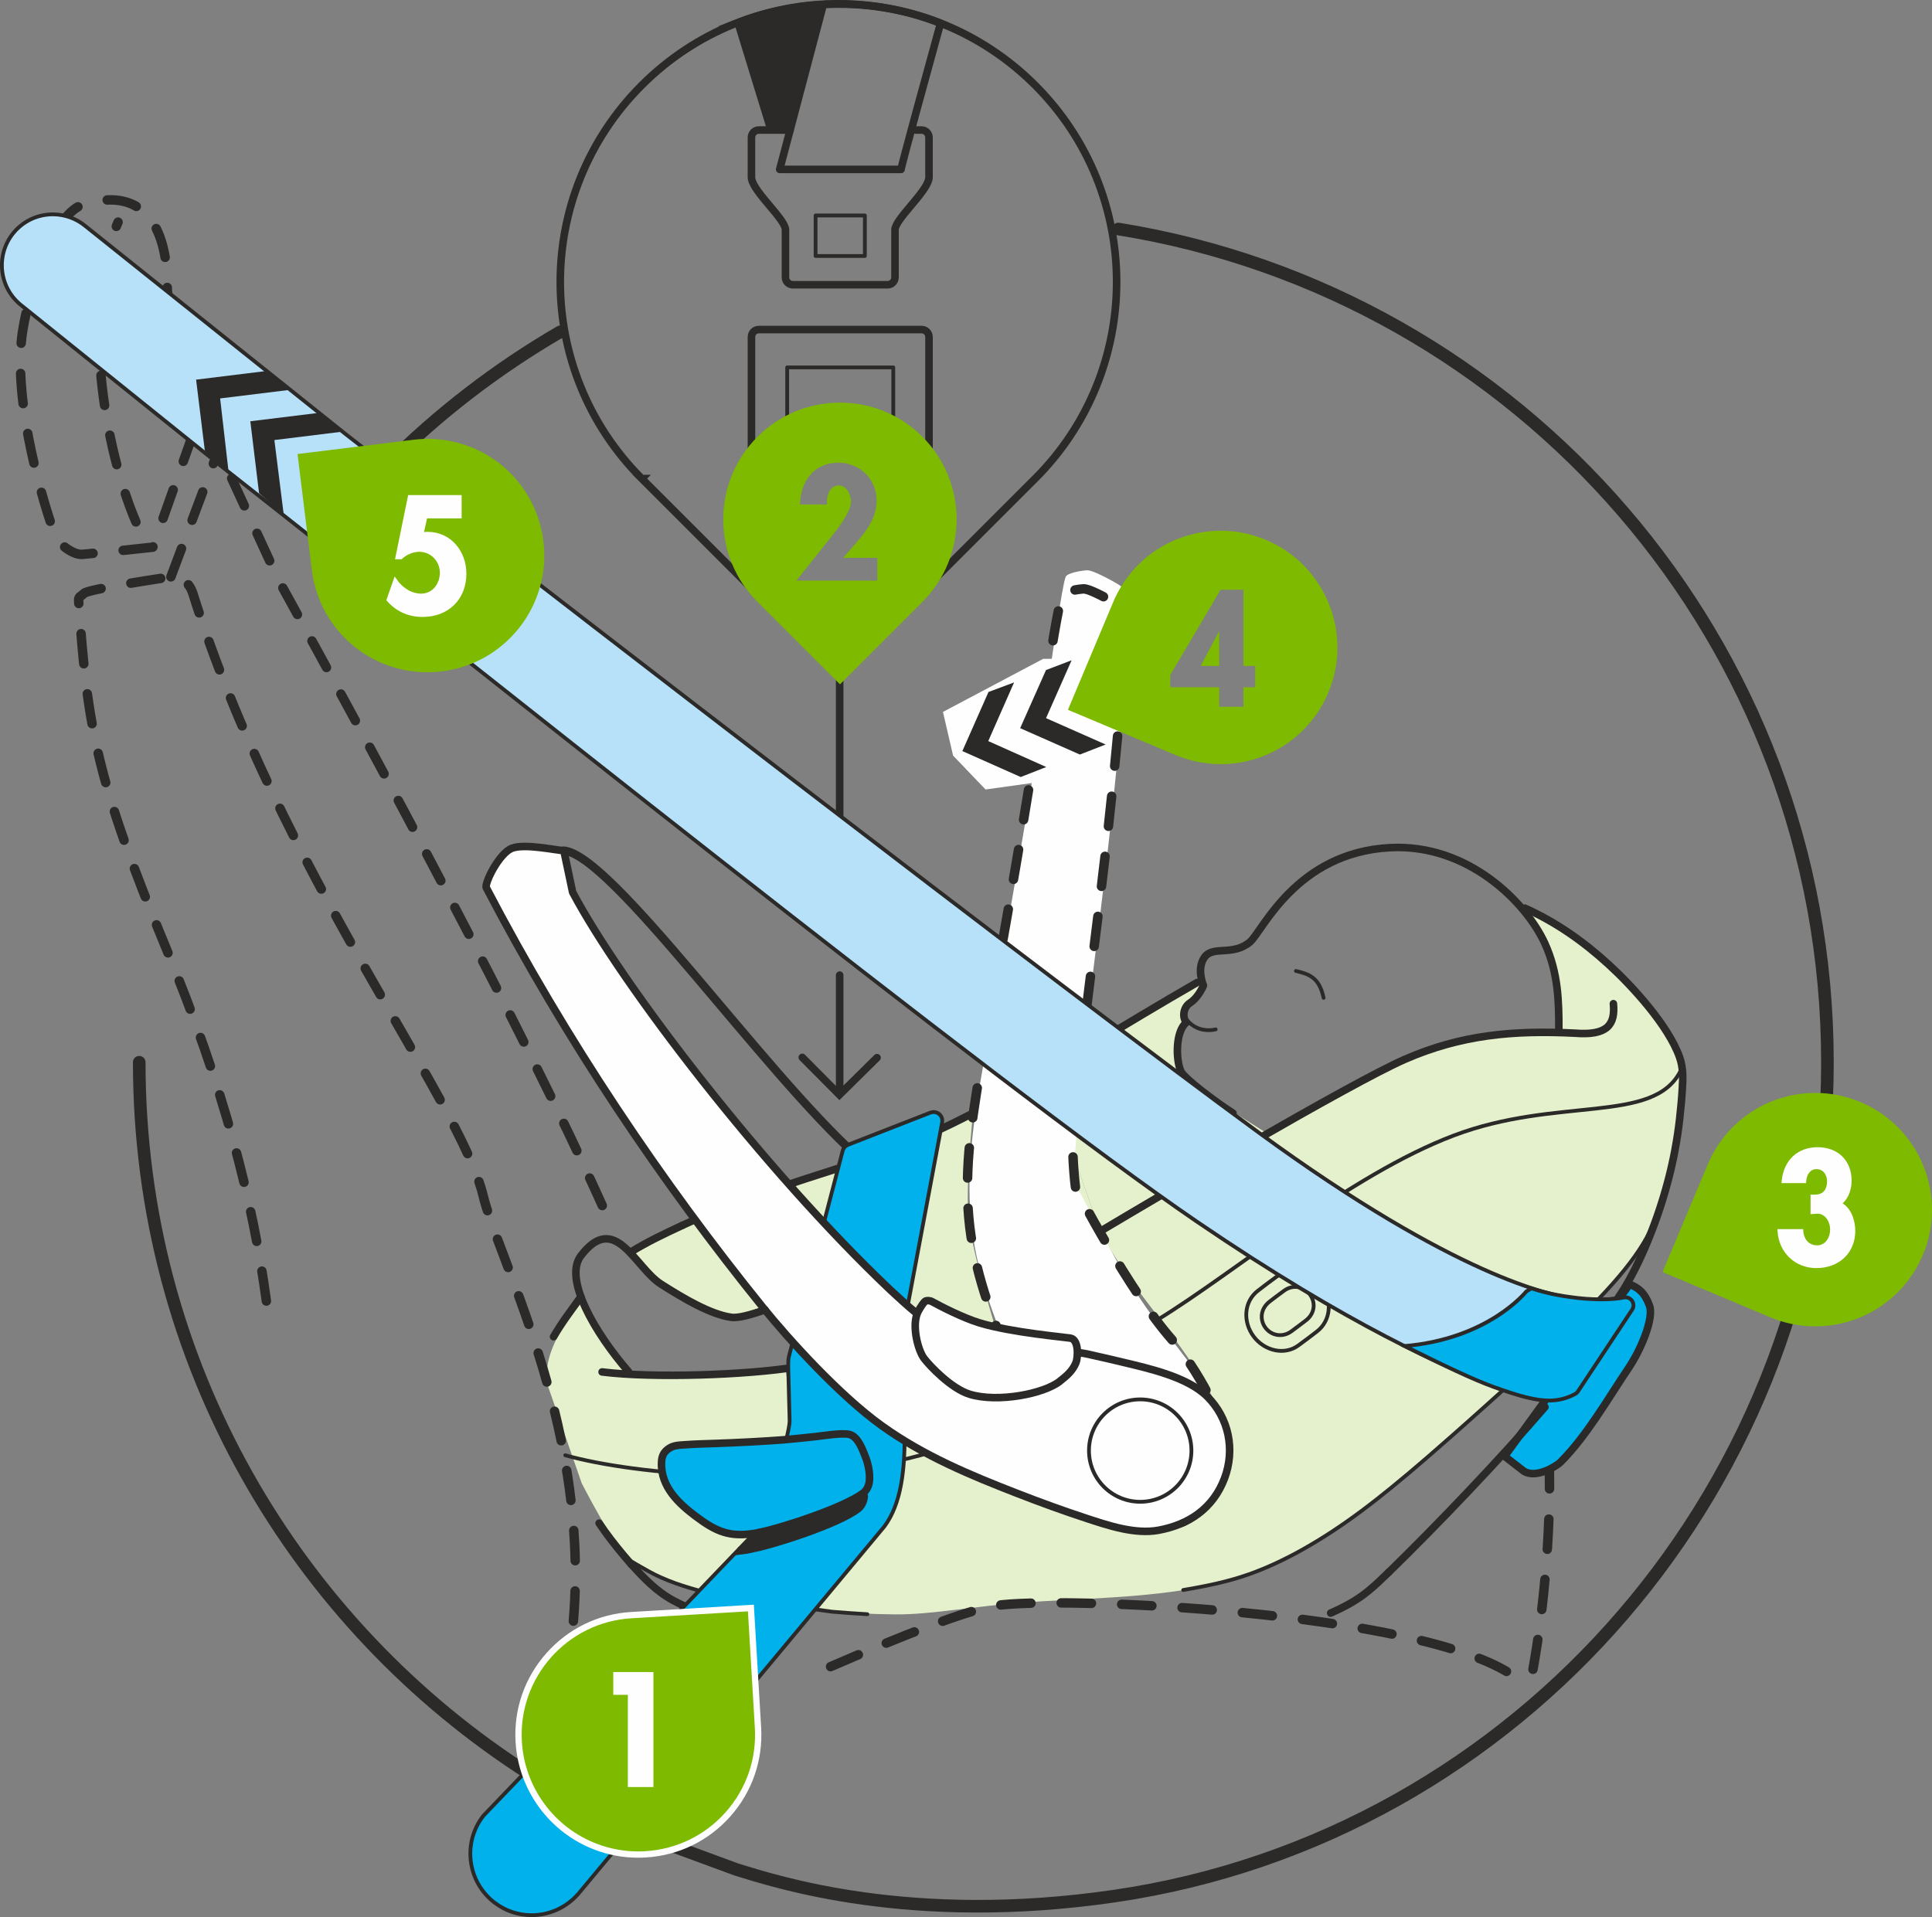 <?xml version="1.0" encoding="UTF-8"?>
<!DOCTYPE svg PUBLIC "-//W3C//DTD SVG 1.1//EN" "http://www.w3.org/Graphics/SVG/1.1/DTD/svg11.dtd">
<!-- Creator: CorelDRAW 2018 (64-Bit) -->
<svg xmlns="http://www.w3.org/2000/svg" xml:space="preserve" width="54.086mm" height="53.678mm" version="1.1" style="shape-rendering:geometricPrecision; text-rendering:geometricPrecision; image-rendering:optimizeQuality; fill-rule:evenodd; clip-rule:evenodd"
viewBox="0 0 5181.26 5142.11"
 xmlns:xlink="http://www.w3.org/1999/xlink">
 <rect x="0" y="0" width="5181.26" height="5142.11" fill="#808080" stroke="none"/>
 <defs>
  <style type="text/css">
   <![CDATA[
    .str12 {stroke:#FEFEFE;stroke-width:10.14;stroke-miterlimit:10}
    .str7 {stroke:#2B2A29;stroke-width:10.14;stroke-miterlimit:10}
    .str3 {stroke:#2B2A29;stroke-width:10.14;stroke-miterlimit:4}
    .str9 {stroke:#2B2A29;stroke-width:20.28;stroke-linecap:round;stroke-miterlimit:10}
    .str1 {stroke:#2B2A29;stroke-width:20.28;stroke-linecap:round;stroke-miterlimit:4}
    .str8 {stroke:#2B2A29;stroke-width:33.8;stroke-linecap:round;stroke-miterlimit:10}
    .str5 {stroke:#2B2A29;stroke-width:22.21;stroke-linecap:round;stroke-linejoin:round;stroke-miterlimit:4}
    .str11 {stroke:#2B2A29;stroke-width:10.14;stroke-linecap:round;stroke-linejoin:round;stroke-miterlimit:10}
    .str4 {stroke:#2B2A29;stroke-width:10.14;stroke-linecap:round;stroke-linejoin:round;stroke-miterlimit:4}
    .str10 {stroke:#2B2A29;stroke-width:20.28;stroke-linecap:round;stroke-linejoin:round;stroke-miterlimit:10}
    .str2 {stroke:#2B2A29;stroke-width:20.28;stroke-linecap:round;stroke-linejoin:round;stroke-miterlimit:4}
    .str6 {stroke:#2B2A29;stroke-width:22.81;stroke-linecap:round;stroke-linejoin:round;stroke-miterlimit:4}
    .str0 {stroke:#2B2A29;stroke-width:25.35;stroke-linecap:round;stroke-linejoin:round;stroke-miterlimit:10;stroke-dasharray:81.101 81.101}
    .fil0 {fill:none;fill-rule:nonzero}
    .fil3 {fill:#FEFEFE;fill-rule:nonzero}
    .fil4 {fill:#2B2A29;fill-rule:nonzero}
    .fil5 {fill:#B7E1F9;fill-rule:nonzero}
    .fil2 {fill:#00B1EB;fill-rule:nonzero}
    .fil1 {fill:#E5F1CC;fill-rule:nonzero}
    .fil6 {fill:#7DBA00;fill-rule:nonzero}
   ]]>
  </style>
 </defs>
 <g id="Слой_x0020_1">
  <path class="fil0 str0" d="M518.73 1160.96l-108.89 306.65c0,0 -119.87,13.32 -189.26,19.29 -24.23,2.03 -65.29,-28.48 -73.36,-51.37 -46.07,-130.55 -113.49,-381.91 -86.18,-549.84 21.63,-132.77 87.05,-315.04 163.67,-337.94 216.73,-64.79 224.9,159.81 223.89,225.27 -0.87,51.97 78.78,335.31 86.75,366.33"/>
  <path class="fil0 str0" d="M364.5 1399.9c-83.37,-194.55 -149.58,-572.95 -47.86,-804.18"/>
  <polyline class="fil0 str1" points="2352.06,2836.91 2251.15,2936.5 2151.56,2836.2 "/>
  <line class="fil0 str2" x1="2251.83" y1="2341.08" x2="2251.83" y2= "1649.03" />
  <line class="fil0 str2" x1="2251.83" y1="2924.56" x2="2251.83" y2= "2615.48" />
  <path class="fil1" d="M1777.81 3907.52c-12.67,-50.7 232.34,-42.25 324.54,-45.72 24.6,-33.02 4.96,-190.85 4.96,-190.85 0,0 -354.85,21.12 -405.53,16.9 -42.25,-8.45 -143.93,-209.46 -143.93,-209.46 0,0 -3.92,10.92 -33.49,57.38 -29.57,46.47 -71.82,118.28 -53.9,184.9l89.69 257.95c32.92,63.47 105.85,197.6 138.79,218.79 32.95,21.19 174.12,70.63 174.12,70.63l154.85 -155.89c0,0 -100.71,26.46 -168.98,-48.88l-79.99 -89.42 -1.12 -66.34z"/>
  <path class="fil1" d="M1692.6 3357.7c0,0 148.29,-86.08 175.97,-86.08 18.45,32.27 177.69,240.02 177.69,240.02 0,0 -60.02,32.3 -124.63,13.79 -64.61,-18.42 -190.37,-102.4 -229.03,-167.72z"/>
  <polygon class="fil1" points="2117.8,3174.69 2244.74,3133.16 2205.5,3280.88 "/>
  <path class="fil1" d="M2433.93 3504.69l92.29 -482.29 83.07 -34.64c0,0 -20.75,191.55 -11.5,281.55 9.2,90 71.51,290.77 71.51,290.77 0,0 -54.71,-17.43 -103.81,-39.2 -38.46,-17.03 -71.95,-40.76 -83.07,-34.64 -25.41,13.82 -30,43.83 -30,43.83l-18.49 -25.38z"/>
  <path class="fil1" d="M4507.69 2844.7c-36.06,-95.1 -93.84,-182.96 -192.87,-257.08 -99.02,-74.15 -225.31,-151.84 -225.31,-151.84 0,0 70.56,103.99 80.4,159.68 9.84,55.76 11.46,172.96 11.46,172.96 0,0 -265.66,2.39 -392.15,60.83 -159.59,73.67 -489.89,263.36 -680.46,376.67l-226.73 -165.46 -4.73 55.03 39.98 113.51 33.6 95.24c0,0 38.6,74.44 108.17,165.62 147.05,192.7 256.92,339.78 235.29,450.45 -23.86,122.1 -127.88,236.09 -350.89,167.25 -223.01,-68.87 -514.83,-219.73 -514.83,-219.73 0,0 9.83,144.3 -72.15,236.12 -81.98,91.82 -163.97,213.11 -163.97,213.11 0,0 78.41,12.17 210.78,13.15 93.71,0.67 213.08,-22.51 344.77,-32.14 151.81,-11.08 319.9,-10.75 483.98,-43.22 85.12,-16.9 189.72,-59.55 278.33,-110.58 256.06,-147.58 476.64,-380.33 476.64,-380.33 0,0 148.26,-122.13 265.36,-245.08 77.73,-81.58 147.34,-167.22 163.16,-198.65 39.72,-78.73 128.25,-380.43 92.19,-475.52z"/>
  <path class="fil1" d="M2877.3 3095.48c0,0 4.32,81.51 25.11,123.08 20.75,41.51 48.46,85.67 48.46,85.67l-73.57 -208.75z"/>
  <path class="fil1" d="M2930.1 2800.83l293.07 -173.06c0,0 0,43.87 -25.39,57.69 -25.38,13.85 -30,46.15 -23.08,55.42 -9.23,18.42 -36.36,103.58 -7.81,132.51 28.62,29 97.8,82.06 97.8,82.06l133.96 85.03 -55.89 44.71 -412.67 -284.35z"/>
  <path class="fil0 str3" d="M3508.2 3589.3c2,-1.51 21.09,-16.11 23.05,-17.61 38.7,-29.16 42.15,-85.33 12.91,-124.03 -28.93,-38.45 -84.05,-50.82 -121.59,-22.57 -2.37,1.75 -22.1,16.29 -24.47,18.08 -1.96,1.52 -22.07,16.9 -24,18.35 -38.96,29.33 -41.23,84.55 -11.99,123.32 29,38.49 82.89,51.77 120.71,23.28 2.26,-1.75 23.05,-17.03 25.38,-18.82"/>
  <path class="fil0 str3" d="M3483.06 3556.17c1.32,-0.98 17.41,-13.28 18.69,-14.19 25.25,-19.06 26.77,-49.24 10.95,-70.23 -15.71,-20.79 -45.22,-27.78 -69.75,-9.29 -1.46,1.15 -18.01,13.38 -19.57,14.49 -1.28,1.02 -16.75,12.81 -18.01,13.72 -25.44,19.2 -27.41,49.72 -11.63,70.71 15.72,20.85 45.73,27.47 70.4,8.85 1.48,-1.12 17.41,-12.94 18.92,-14.06z"/>
  <path class="fil0 str4" d="M4506.74 2872.56c-71.81,143.63 -329.5,67.58 -608.31,173.2 -278.81,105.61 -585.29,366.36 -794.17,494.24 -67.66,41.43 -331.46,279.93 -634.54,363.03 -333.08,91.25 -765.52,53.29 -953.82,0.27"/>
  <path class="fil0 str5" d="M2300.63 3102.88c-258.02,-232.44 -659.7,-810.06 -788.57,-821.41"/>
  <path class="fil0 str0" d="M714.36 3489.71c-35.86,-267.01 -113.18,-571.03 -269.35,-947.37 -185.16,-446.36 -211.12,-593.27 -233.86,-926.86 -1.11,-16.19 1.96,-12.67 14.84,-24.3 12.91,-11.62 232.31,-43.93 232.31,-43.93 26.26,-0.34 47.98,12.51 58.67,43.64 234.2,747.67 715.91,1355.84 778.94,1617.11 14.84,61.44 54.71,156.23 98.21,276.1 9.12,25.15 18.38,51.37 27.64,78.61 6.39,18.96 12.81,38.36 19.09,58.26 10.21,32.03 20.15,65.29 29.61,99.7 11.73,42.61 22.67,86.92 32.34,132.74 19.06,90.23 33.12,186.28 38.18,286.71 6.66,132.78 -2.39,273.07 -36.53,417.34"/>
  <path class="fil0 str0" d="M4111.14 4477.48c29,-159.15 53.16,-402.91 41.3,-610.03"/>
  <path class="fil0 str0" d="M2227.44 4470.35c195.2,-84.69 363.57,-150.56 441.36,-163.44 162.05,-26.86 1141.18,12.98 1392.25,189.63"/>
  <path class="fil2 str2" d="M4035.06 3906.06l51.2 39.71c33.18,21.36 88,-13.32 98.57,-23.82 71.07,-71.14 125.51,-167.76 181.89,-251.33 35.89,-53.2 68.6,-135.45 57.14,-167.89 -12.03,-33.93 -28.83,-48.53 -53.69,-57.89l-335.11 461.23z"/>
  <path class="fil0 str2" d="M1606.72 4085.5c20.24,30.32 42.54,58.81 65.87,86.69l20.4 23.72"/>
  <path class="fil0 str2" d="M1829.62 3286.87c144.24,-66.98 294.55,-113.44 445.08,-161.77"/>
  <path class="fil0 str2" d="M2496.55 3040.47c40.51,-18.21 80.23,-38.09 119.87,-58.22l58.33 -28.15"/>
  <path class="fil0 str2" d="M4089.51 2435.83c83.95,38.05 156.44,88.71 225.31,151.8 62.66,57.31 159.28,162.82 189.39,247.82l0.37 1.12c9.56,27.54 8.85,54.13 7.16,82.15 -1.65,27.68 -4.15,55.28 -7.3,82.86 -6.31,55.32 -16.38,109.5 -30.51,163.4 -35.01,133.79 -89.43,249.74 -129.71,309.09 -40.22,59.37 -102.43,151.23 -102.43,151.23"/>
  <path class="fil0 str2" d="M2923.64 2805.79c87.93,-53.43 187.08,-113.08 286.64,-170.42"/>
  <path class="fil0 str2" d="M1614.68 3679.87c135.42,17.1 389.28,8.52 522.5,-13.49"/>
  <path class="fil3" d="M3103.17 3546.21c36.94,43.83 82.73,102.9 96.72,124.8l0.04 0.07c35.86,56.1 96.07,145.55 97.8,220.27l0 0.27c1.79,82.19 -44.57,154.72 -118.11,190.07 -77.7,37.3 -155.46,23.72 -224.54,-21.9l-0.2 -0.14c-53.87,-35.58 -88.99,-103.88 -116.86,-156.29 -30.92,-58.06 -59.88,-117.07 -87.6,-176.75l-0.04 -0.13c-57.48,-123.83 -111.08,-246.09 -136.39,-382.55 -25.64,-138.29 -12.4,-269.15 9,-404.9l0.03 -0.16c0.99,-6.35 2.03,-12.78 3.05,-19.17l49.57 -288.1 7.61 -42.98c30.18,-169.89 59.61,-339.94 87.26,-510.27 13.81,-85.16 27.33,-170.36 41.7,-255.38 7.17,-42.58 36.16,-254.78 45.82,-275.9 5.21,-11.43 47.82,-17.3 58,-17.44 12.3,-0.2 46.57,17.65 56.1,22.78 17.54,9.49 34.95,18.22 49.41,32.89 7.46,7.5 7.77,15.78 8.34,25.24 1.32,22.65 -0.44,45.01 -1.86,67.49 -3.21,51.34 -7.84,102.57 -12.37,153.83 -9.05,102.57 -18.72,204.97 -29.3,307.33 -21.22,204.79 -47.81,408.85 -72.89,613.17 -1.62,13.32 -3.28,26.73 -4.9,40.04l-25.85 304.09c1.02,29.4 4.05,67.46 7.06,90.6l114.12 211.49c0,0 62.35,103.81 99.29,147.65z"/>
  <path class="fil0 str0" d="M3292.34 3890.39l0 0.2c1.79,82.19 -44.55,154.71 -118.12,190.06 -77.69,37.38 -155.45,23.76 -224.53,-21.86l-0.2 -0.13c-53.88,-35.63 -88.95,-103.89 -116.86,-156.3 -30.92,-58.06 -59.89,-117.06 -87.57,-176.74l-0.07 -0.11c-57.45,-123.86 -111.05,-246.16 -136.36,-382.59 -25.69,-138.29 -12.44,-269.18 8.95,-404.86l0 -0.24 3.08 -19.09 49.58 -288.14 7.6 -42.98c30.19,-169.92 59.61,-339.9 87.26,-510.2 13.86,-85.19 27.34,-170.35 41.7,-255.49 7.17,-42.51 32.11,-203.91 41.78,-224.97 5.2,-11.46 47.82,-17.34 57.99,-17.47 12.31,-0.2 46.58,17.61 56.11,22.78 17.53,9.49 34.91,18.21 49.4,32.85 7.47,7.57 7.78,15.82 8.35,25.27 1.31,22.65 -0.44,45.01 -1.86,67.53 -3.22,51.34 -3.79,51.7 -8.32,102.97 -9.06,102.5 -18.69,204.97 -29.3,307.33 -21.22,204.76 -47.82,408.81 -72.89,613.11 -1.63,13.38 -3.29,26.73 -4.9,40.04l-25.86 304.15c1.02,29.33 4.06,67.49 7.07,90.58 0,0 142.51,275.45 257.95,406.42 63.64,72.18 148.29,223.15 150.02,297.9z"/>
  <path class="fil0 str2" d="M2956.41 3299.21c135.71,-81.01 666.77,-395 812.29,-458.36 149.04,-64.85 288.38,-77.93 454.71,-69.62 88.28,7.14 108.76,-23.72 103.41,-79.15"/>
  <path class="fil0 str2" d="M4143.25 3773.89c-118.65,138.05 -288.74,316.48 -419.13,443.42"/>
  <path class="fil0 str2" d="M1945.76 4350.28c-47.72,-16.06 -94.63,-32.95 -139.3,-56.91 -46.03,-24.6 -79.32,-60.19 -113.45,-97.46"/>
  <path class="fil0 str2" d="M3724.11 4217.28c-40.55,39.57 -65.83,62.15 -104.02,83.81 -14.73,8.38 -31.36,16.59 -51.5,25.55"/>
  <path class="fil0 str2" d="M1692.6 3357.7c43.36,-26.87 89.42,-48.66 136.73,-70.7"/>
  <path class="fil0 str2" d="M1557.85 3478.35c-25.83,35.92 -49.85,66.91 -73.27,106.99"/>
  <path class="fil0 str2" d="M4180.57 2760.94c-0.03,-73.26 -1.08,-151.26 -38.01,-231.45 -50.02,-108.62 -204.87,-266.81 -414.43,-255.93 -253.46,13.14 -342.85,225.61 -376.2,253.26 -45.82,38.09 -97.97,9.2 -121.12,40.01 -23.15,30.82 -3.42,76.54 -3.42,76.54 0,0 -12.77,31.56 -35.75,46.43 -19.91,12.85 -20.88,41.58 -9.56,52.22 -29.98,23.62 -29.24,99.86 -15.17,131.39 8.58,19.2 97.66,85.8 139.67,112.3"/>
  <path class="fil0 str4" d="M3173.06 4264.81c10.75,-1.86 21.54,-3.69 32.25,-5.72 18.58,-3.44 37.07,-7.09 55.49,-11.28 15.17,-3.45 30.27,-7.26 45.35,-11.52 14.63,-4.16 29.2,-8.78 43.6,-13.85 24.23,-8.58 48.02,-18.45 71.37,-29.3 25.79,-11.96 51,-25 75.71,-39 25.91,-14.63 51.26,-30.21 76.14,-46.54 26.7,-17.57 52.82,-36.02 78.44,-55.04 27.03,-20.17 53.49,-41.07 79.65,-62.33 32.94,-26.79 65.35,-54.24 97.46,-82.02 21.53,-18.58 42.92,-37.3 64.2,-56.13 12.51,-11.05 24.98,-22.1 37.45,-33.18 16.02,-14.26 32.01,-28.53 47.96,-42.82 44.04,-39.41 87.9,-79.01 131.26,-119.09l111.55 -105.98c16.06,-15.72 32.04,-31.6 47.79,-47.69 13.24,-13.62 26.26,-27.27 39.07,-41.19 11.82,-12.85 23.41,-25.88 34.67,-39.24 9.87,-11.66 19.47,-23.52 28.73,-35.72 8.72,-11.46 17.1,-23.18 25.04,-35.21 6.82,-10.27 13.32,-20.85 19.29,-31.66 5.41,-9.84 10.41,-19.91 14.93,-30.19 4.5,-10.27 8.49,-20.85 11.9,-31.53"/>
  <path class="fil0 str4" d="M1678.24 4178.74c9.06,6.49 51.14,30.11 60.83,35.58 10.85,6.05 22,11.59 33.39,16.7 12.74,5.68 25.71,10.82 38.86,15.58 13.28,4.73 26.73,9.09 40.28,13.11 14.97,4.49 30.08,8.55 45.25,12.3 17.57,4.36 35.31,8.32 53.05,11.96l102.4 14.16 179.01 24.84c31.56,2.7 63.13,4.93 94.76,6.72"/>
  <path class="fil2" d="M2429.91 3503.46c-1.22,0 -2.4,-0.43 -3.38,-1.28 -16.19,-14.36 -33.52,-30.18 -42.51,-38.76 -54.27,-51.4 -112.84,-110.71 -174.07,-176.21 -1.19,-1.28 -1.66,-3.04 -1.22,-4.76l51.23 -195.98c1.93,-7.26 7.23,-13.18 14.12,-15.91l221.16 -86.25c2.77,-1.08 5.64,-1.59 8.55,-1.59 5.44,0 10.71,1.86 14.9,5.34 6.52,5.41 9.6,14 8.05,22.38l-91.86 488.91c-0.3,1.79 -1.58,3.31 -3.3,3.85 -0.55,0.2 -1.08,0.27 -1.66,0.27z"/>
  <path class="fil4" d="M2503.77 2977.64c-3.55,0 -7.03,0.67 -10.37,1.96l-221.18 86.27c-8.42,3.25 -14.84,10.51 -17.14,19.29l-51.27 196.01c-0.87,3.38 0.04,6.96 2.4,9.53 61.61,65.8 120.27,125.22 174.35,176.41 8.99,8.58 26.35,24.44 42.61,38.9 1.9,1.69 4.29,2.5 6.72,2.5 1.12,0 2.23,-0.13 3.31,-0.55 3.45,-1.18 5.98,-4.09 6.66,-7.66l91.82 -488.94c1.93,-10.17 -1.86,-20.59 -9.77,-27.21 -5.1,-4.22 -11.55,-6.52 -18.14,-6.52zm0 10.14c4.22,0 8.34,1.48 11.69,4.22 5.11,4.22 7.51,10.92 6.26,17.51l-91.82 488.91c-16.19,-14.36 -33.45,-30.11 -42.38,-38.6 -57.18,-54.2 -115.61,-113.79 -173.91,-176.04l51.27 -196.01c1.48,-5.68 5.61,-10.35 11.05,-12.41l221.15 -86.38c2.16,-0.8 4.46,-1.22 6.7,-1.22z"/>
  <path class="fil2" d="M1425.67 5137c-36.36,0 -70.9,-11.79 -99.83,-34 -72.25,-55.52 -85.8,-159.58 -30.28,-231.76 0.51,-0.64 1.12,-1.08 1.76,-1.42l713.47 -744.94c4.9,-14.09 98.1,-266.41 100.27,-274.28 6.32,-27.37 6.66,-37.14 6.59,-39.44l-3.89 -146.53 0.44 -17.37c0.2,-1.72 1.04,-7.34 1.42,-8.58l9.36 -35.89c0.51,-1.79 1.94,-3.17 3.73,-3.65 0.4,-0.07 0.8,-0.13 1.22,-0.13 1.42,0 2.77,0.61 3.75,1.66 60.9,67.15 150.99,159.82 234.37,219.53 14.7,10.61 29.88,19.88 45.01,29.17l10.72 6.66c1.48,0.95 2.39,2.53 2.39,4.36 -0.6,75.94 -7.33,171.17 -54.37,233.92l-822.47 987.45c-31.93,35.25 -76.81,55.26 -123.65,55.26z"/>
  <path class="fil4" d="M2129.89 3593.93c-0.78,0 -1.59,0.07 -2.4,0.3 -3.61,0.88 -6.46,3.65 -7.4,7.3l-9.4 35.96c-0.34,1.18 -1.35,7.46 -1.48,8.96l-0.48 17.77 3.82 147.11c0.03,1.51 -0.11,10.58 -6.42,38.18 -2.64,8.89 -89.9,245.25 -100.44,273.36l-712.9 743.76c-0.28,0.27 -0.57,0.64 -0.85,0.98l-0.4 0.54c-57.25,74.45 -43.25,181.58 31.19,238.83 29.84,22.95 65.43,35.12 102.9,35.12 47.82,0 93.68,-20.28 126.02,-55.6 0.24,-0.2 0.48,-0.4 0.68,-0.6l823.18 -988.16c48.25,-64.41 55.08,-160.66 55.69,-237.34 0.04,-3.58 -1.79,-6.83 -4.8,-8.72l-10.84 -6.7c-14.8,-9.09 -30.11,-18.52 -44.55,-28.89 -83.03,-59.51 -172.85,-151.88 -233.59,-218.82 -1.95,-2.16 -4.69,-3.34 -7.53,-3.34zm0 10.14c69.88,77.05 157.45,164.51 235.17,220.27 18.25,13.08 37.25,24.29 56,35.99 -0.68,89.76 -10.91,174.24 -53.36,230.92l-822.27 987.29c-0.13,0.1 -0.3,0.1 -0.44,0.2 -31.39,34.88 -75.15,53.22 -119.36,53.22 -33.76,0 -67.79,-10.75 -96.72,-32.98 -70.12,-53.97 -83.28,-154.51 -29.3,-224.63l0.17 0.17c0.24,-0.24 0.1,-0.61 0.34,-0.88l714.35 -745.28c2.43,-6.46 100.2,-270.84 101.52,-276.54 6.28,-27.47 6.75,-37.65 6.69,-40.76l-3.81 -146.56 0.43 -17.11c0.08,-1.14 0.85,-6.18 1.19,-7.33l9.4 -35.99z"/>
  <path class="fil3 str2" d="M1512.07 2281.47c-20.58,-0.54 -103.28,-19.26 -138.35,-6.59 -35.12,12.74 -75.33,95.16 -69.52,106.29 215.21,411.86 473.26,793.06 741.73,1125.47 68.4,84.72 204.86,235.75 319.12,317.7 112.78,80.87 236.17,131.97 363.4,181.51l0.1 0c61.34,23.89 123.08,46.4 185.61,66.88 56.4,18.49 129.03,43.43 192.63,31.8l0.13 -0.03c81.45,-14.97 146.97,-59.01 177.16,-139.75 28.52,-76.47 11.75,-160.86 -46.47,-218.92l-0.17 -0.13c-53.02,-52.69 -158.39,-75.53 -223.11,-91.18l-0.07 -0.03c-25.24,-6.08 -50.56,-11.94 -75.9,-17.61 -12.67,-2.78 -25.25,-5.99 -38.16,-7.87l-335.79 -40.49 -109.09 -68.29c-18.14,-14.6 -53.6,-46.94 -67.82,-60.43 -338.08,-320.44 -720.5,-819.12 -851.8,-1066.57l-23.62 -111.76z"/>
  <path class="fil3" d="M2870.76 3589.18c23.05,4.05 20.35,52.28 14.6,66.2 -9.16,22.21 -25.34,35.25 -42.88,49.28l-0.07 0.07c-42.38,33.86 -166.61,58.06 -241.84,35.01 -49.07,-14.97 -106.32,-75.23 -122.14,-95.81 -15.82,-20.55 -32.7,-83.14 -18.85,-120.28 2.43,-6.59 12.17,-23.79 20.71,-32.74 2.85,-3.01 12.91,-3.35 19.84,0.57 21.46,12.1 83.51,43.76 127.07,56.9 85.12,25.76 228.55,38.19 243.55,40.8z"/>
  <path class="fil0 str2" d="M2870.76 3589.18c23.05,4.05 20.35,52.28 14.6,66.2 -9.16,22.21 -25.34,35.25 -42.88,49.28l-0.07 0.07c-42.38,33.86 -166.61,58.06 -241.84,35.01 -49.07,-14.97 -106.32,-75.23 -122.14,-95.81 -15.82,-20.55 -32.7,-83.14 -18.85,-120.28 2.43,-6.59 12.17,-23.79 20.71,-32.74 2.85,-3.01 12.91,-3.35 19.84,0.57 21.46,12.1 83.51,43.76 127.07,56.9 85.12,25.76 228.55,38.19 243.55,40.8z"/>
  <path class="fil3" d="M2920.43 3890.81c0,-75.86 61.51,-137.33 137.38,-137.33 75.9,0 137.37,61.47 137.37,137.33 0,75.87 -61.47,137.34 -137.37,137.34 -75.87,0 -137.38,-61.47 -137.38,-137.34z"/>
  <path class="fil0 str4" d="M2920.43 3890.81c0,-75.86 61.51,-137.33 137.38,-137.33 75.9,0 137.37,61.47 137.37,137.33 0,75.87 -61.47,137.34 -137.37,137.34 -75.87,0 -137.38,-61.47 -137.38,-137.34z"/>
  <path class="fil2" d="M2331.62 3971.24c1.49,-19.36 -2.39,-43.32 -11.62,-65.97 -6.83,-16.76 -18.96,-52.29 -42.55,-57.96 -19.09,-4.56 -71.1,3.75 -89.08,5.84 -29.67,3.38 -86.04,8.69 -86.04,8.69 -58.4,4.36 -119.97,7.53 -178.47,9.63 -29.27,1.05 -58.53,1.59 -87.73,3.78 -15.68,1.22 -30.35,0.95 -44.37,11.32 -12.9,9.56 -17.03,20.35 -17.67,35.86 -2.87,66.27 48.2,111.59 90.4,143.63 56.07,42.45 92.8,58.37 163.43,46.03l8.65 -2.03c47.11,-8.21 226.26,-64.99 278.84,-105.85 9.97,-7.84 15.31,-20.48 16.22,-32.98z"/>
  <path class="fil0 str2" d="M2331.62 3971.24c1.49,-19.36 -2.39,-43.32 -11.62,-65.97 -6.83,-16.76 -18.96,-52.29 -42.55,-57.96 -19.09,-4.56 -71.1,3.75 -89.08,5.84 -29.67,3.38 -86.04,8.69 -86.04,8.69 -58.4,4.36 -119.97,7.53 -178.47,9.63 -29.27,1.05 -58.53,1.59 -87.73,3.78 -15.68,1.22 -30.35,0.95 -44.37,11.32 -12.9,9.56 -17.03,20.35 -17.67,35.86 -2.87,66.27 48.2,111.59 90.4,143.63 56.07,42.45 92.8,58.37 163.43,46.03l8.65 -2.03c47.11,-8.21 226.26,-64.99 278.84,-105.85 9.97,-7.84 15.31,-20.48 16.22,-32.98z"/>
  <path class="fil0 str6" d="M1988.5 4157.35c11.59,-0.27 10.51,-0.98 24.23,-3.45l8.65 -2.02c47.11,-8.18 226.26,-64.96 278.84,-105.88 10.04,-7.77 15.31,-20.41 16.26,-32.94"/>
  <path class="fil0 str2" d="M1685.31 3678.87c-89.76,-103.51 -174.68,-248.66 -127.45,-310.64 91.75,-120.38 145.05,31.5 214.27,75.67 61.06,39.07 133.68,81.85 189.58,89.55 17.21,2.37 50.19,-6.15 90.07,-20.24"/>
  <path class="fil4" d="M1967.51 4171.74l48.69 -59.88c0,0 102.03,-5.58 281.21,-95.1 24.8,-9.7 28.93,13.72 -2.77,34.43 -31.7,20.68 -237.55,115.01 -327.13,120.55z"/>
  <path class="fil0 str4" d="M3475.4 2604.31c35.52,8.45 62.49,17.3 74.25,72.02"/>
  <path class="fil0 str4" d="M3260.23 2761.07c-19.03,4.36 -47.69,3.82 -70.83,-18.48"/>
  <path class="fil5" d="M4345.59 3480.8l-0.04 0 -0.27 0c-0.54,0 -1.11,0.03 -1.69,0.03 -1.52,0.13 -3.01,0.37 -4.44,0.68 -12.33,2.84 -32.2,4.43 -54.67,4.43 -25.79,0 -53.46,-2.03 -77.9,-5.81 -45.39,-6.59 -298.44,-52.99 -830.64,-442.1 -247.45,-180.91 -744.1,-558.6 -1254.39,-950.28l-262.56 -201.82c-347.58,-267.52 -682.48,-526.93 -929.56,-719.59l-701.07 -560.52c-23.9,-19.53 -54.04,-30.58 -84.87,-30.95 -41.81,-0.51 -80.97,17.67 -107.46,49.92 -47.82,58.29 -39.31,144.6 18.96,192.39l531.97 427.85c0.34,0.27 0.44,0.78 0.81,1.04 599,470.29 2104.26,1677.75 2621.52,2030.26 407.94,278.16 673.27,395 800.13,440.82 69.41,25.11 109.46,34.88 142.72,34.88 24.09,0 45.59,-5.37 67.69,-16.97 3.75,-1.96 6.93,-4.87 9.29,-8.38l136.06 -205.34c3.34,-4.22 5.34,-9.6 5.34,-15.4 0,-13.86 -11.08,-25.11 -24.94,-25.11z"/>
  <path class="fil0 str7" d="M4345.59 3480.8l-0.04 0 -0.27 0c-0.54,0 -1.11,0.03 -1.69,0.03 -1.52,0.13 -3.01,0.37 -4.44,0.68 -12.33,2.84 -32.2,4.43 -54.67,4.43 -25.79,0 -53.46,-2.03 -77.9,-5.81 -45.39,-6.59 -298.44,-52.99 -830.64,-442.1 -247.45,-180.91 -744.1,-558.6 -1254.39,-950.28l-262.56 -201.82c-347.58,-267.52 -682.48,-526.93 -929.56,-719.59l-701.07 -560.52c-23.9,-19.53 -54.04,-30.58 -84.87,-30.95 -41.81,-0.51 -80.97,17.67 -107.46,49.92 -47.82,58.29 -39.31,144.6 18.96,192.39l531.97 427.85c0.34,0.27 0.44,0.78 0.81,1.04 599,470.29 2104.26,1677.75 2621.52,2030.26 407.94,278.16 673.27,395 800.13,440.82 69.41,25.11 109.46,34.88 142.72,34.88 24.09,0 45.59,-5.37 67.69,-16.97 3.75,-1.96 6.93,-4.87 9.29,-8.38l136.06 -205.34c3.34,-4.22 5.34,-9.6 5.34,-15.4 0,-13.86 -11.08,-25.11 -24.94,-25.11z"/>
  <path class="fil2" d="M4154.63 3756.57c-34.57,0 -76.44,-10.24 -149.3,-36.57 -55.87,-20.21 -136.19,-58.64 -239.4,-110.18l0.2 -0.2c222.81,-16.83 326.56,-144.94 327.54,-146.19l13.18 -7.81c48.49,15.61 83.13,20.35 99.9,22.67l4.77 0.64c26.06,4.02 55.59,6.22 83.17,6.22 24.16,0 45.69,-1.79 58.96,-4.76 1.36,-0.34 2.64,-0.54 3.96,-0.64l0.11 0c13.41,0 22.94,9.63 22.94,21.43 0,4.83 -1.55,9.39 -4.56,13.21l-144.24 217.6c-1.99,3.05 -4.73,5.55 -7.9,7.14 -22.67,11.93 -44.68,17.43 -69.32,17.43z"/>
  <path class="fil4" d="M4106.18 3450.1l-16.46 10.17c0,0 -100.81,127.44 -326.67,145.34l-6.79 5.04c112.57,56.27 191.65,93.95 247.32,114.06 73.5,26.6 115.85,36.94 151.06,36.94 25.48,0 48.22,-5.74 71.61,-17.94 3.96,-2.1 7.34,-5.17 9.8,-8.85l144 -217.33c3.55,-4.5 5.64,-10.17 5.64,-16.32 0,-14.67 -11.73,-26.54 -26.42,-26.54l-0.04 0 -0.24 0c-0.6,0 -1.22,0 -1.79,0.07 -1.62,0.04 -3.21,0.34 -4.73,0.71 -13.01,2.94 -34.03,4.64 -57.85,4.64 -27.24,0 -56.54,-2.2 -82.39,-6.12 -14.16,-2.06 -51.54,-6.11 -106.05,-23.85zm1.35 11.08c47.72,15.11 81.89,19.84 98.55,22.1l4.6 0.67c26.43,4.02 56.27,6.29 83.95,6.29 24.94,0 46.26,-1.72 60.26,-4.97 1.02,-0.24 2.03,-0.4 4.4,-0.54 9.01,0 16.31,7.4 16.31,16.46 0,3.68 -1.22,7.19 -3.99,10.71l-143.96 217.27c-1.55,2.33 -3.69,4.22 -6.12,5.51 -21.86,11.52 -43.12,16.83 -66.88,16.83 -33.97,0 -75.36,-10.17 -147.62,-36.33 -52.45,-18.97 -126.93,-54.25 -221.96,-101.52 202.87,-22.71 299.29,-131.13 311.42,-145.69l11.05 -6.79z"/>
  <polygon class="fil4" points="549.38,1209.34 525.89,1018.27 715.08,994.99 775.63,1045.85 590.37,1068.66 612.89,1264.73 "/>
  <polygon class="fil4" points="694.75,1322.81 671.34,1129.88 860.52,1106.66 921.08,1157.46 735.82,1180.3 761.02,1381.24 "/>
  <polygon class="fil3" points="2973.07,1994.35 2814.5,2093.7 2643.03,2117.57 2555.98,2026.63 2528.84,1909.53 2797.74,1767.08 2886.46,1766.94 "/>
  <polygon class="fil4" points="2737.33,2084.15 2580.86,2014.54 2650.95,1856.01 2719.62,1830.35 2650.31,1987.7 2805.86,2057.32 "/>
  <polygon class="fil4" points="2895.97,2023.85 2735.86,1953.09 2805.2,1797.2 2873.87,1771.01 2805.27,1926.22 2965.15,1996.92 "/>
  <path class="fil0 str8" d="M373.4 2849.15c0,803.64 418.79,1509.51 1050.01,1911.23l60.26 34.37"/>
  <path class="fil0 str8" d="M2999.14 614.21c1078.12,173.31 1901.7,1107.96 1901.7,2234.98 0,1130.37 -826.92,2077.74 -1911.43,2236.48 -548.49,80.26 -908.3,-38.77 -1014.01,-71.04l-244.27 -89.96c0,0 -340.01,-176.41 -307.7,-164.27"/>
  <path class="fil0 str8" d="M960.92 1326.74c16.79,-17.61 47.58,-49.68 76.11,-78.68 138.56,-138.49 294.96,-259.14 465.48,-358.12"/>
  <path class="fil0 str9" d="M1721.08 1283.64l527.47 527.46 527.46 -527.46 0.07 0.03c291.35,-291.35 291.35,-763.7 0,-1055.04 -291.35,-291.31 -763.69,-291.31 -1055.03,0 -291.35,291.35 -291.35,763.7 0,1055.04l0.03 -0.03z"/>
  <path class="fil4" d="M1979.26 60.78l85.2 277.49 44.4 0 96.55 -326.09c-76.95,4.43 -153.29,20.41 -226.16,48.6z"/>
  <path class="fil0 str9" d="M1979.26 60.78l85.2 277.49 44.4 0 96.55 -326.09c-76.95,4.43 -153.29,20.41 -226.16,48.6z"/>
  <path class="fil0 str10" d="M2015.27 1394.43l0 -490.77c0,-10.88 8.89,-19.73 19.73,-19.73l436.66 0c10.85,0 19.74,8.85 19.74,19.73l0 490.77"/>
  <path class="fil0 str10" d="M2456.87 348.8l14.77 0c10.88,0 19.73,8.89 19.73,19.73l0 107.3c0,1.72 -0.27,3.34 -0.71,5.03 -7.5,36.67 -90.47,107.7 -90.47,135.46l0 127.68c0,10.91 -8.89,19.76 -19.76,19.76l-254.21 0c-10.85,0 -19.74,-8.85 -19.74,-19.76l0 -127.68c0,-27.75 -83,-98.79 -90.5,-135.46 -0.44,-1.69 -0.71,-3.3 -0.71,-5.03l0 -107.3c0,-10.84 8.85,-19.73 19.73,-19.73l83.85 0"/>
  <polygon class="fil0 str11" points="2111.07,985.4 2395.59,985.4 2395.59,1122.8 2111.07,1122.8 "/>
  <path class="fil0 str10" d="M2208 12.07l-117.06 442.21 325.61 0c0,-7.46 72.39,-270.96 105.74,-391.98 -100.57,-39.61 -207.9,-56 -314.29,-50.23z"/>
  <polygon class="fil0 str11" points="2319.41,577.93 2187.24,577.93 2187.24,686.58 2319.41,686.58 "/>
  <line class="fil0 str0" x1="458.3" y1="1547.26" x2="578.81" y2= "1225.64" />
  <path class="fil6" d="M1711.25 4974.43c-38.9,0 -77.15,-7.06 -113.62,-20.99 -118.01,-44.95 -199.05,-155.46 -206.52,-281.41 -5.07,-85.54 23.59,-168.09 80.6,-232.31 57.08,-64.31 135.62,-102.46 221.18,-107.53l320.81 -19.13 19.13 320.88c5.11,85.64 -23.49,168.2 -80.5,232.48 -57.05,64.17 -135.62,102.33 -221.33,107.37 -6.59,0.44 -13.21,0.64 -19.76,0.64z"/>
  <path class="fil3" d="M2021.67 4304.15l-16.86 0.98 -312.44 18.62c-87.83,5.17 -168.43,44.41 -227,110.38 -58.53,65.93 -87.93,150.62 -82.69,238.39 7.67,129.3 90.83,242.64 211.89,288.78 37.48,14.32 76.71,21.53 116.66,21.53 6.75,0 13.52,-0.13 20.31,-0.61 87.93,-5.13 168.57,-44.33 227.1,-110.2 58.49,-65.86 87.83,-150.62 82.6,-238.55l-18.59 -312.47 -0.98 -16.83zm-15.88 17.88l18.58 312.36c4.97,83.48 -22.88,163.88 -78.37,226.4 -55.49,62.49 -132.04,99.66 -215.47,104.56 -6.46,0.44 -12.88,0.57 -19.29,0.57 -37.98,0 -75.09,-6.86 -110.64,-20.38 -114.83,-43.8 -193.75,-151.37 -201.05,-274.02 -10.24,-172.28 121.57,-320.68 293.82,-330.88l312.43 -18.62z"/>
  <polygon class="fil3" points="1752.39,4793.24 1683.79,4793.24 1683.79,4545.91 1644.66,4545.91 1644.66,4484.8 1752.39,4484.8 "/>
  <path class="fil6" d="M4989.54 2956.05c-38.73,-16.23 -79.49,-24.57 -121.12,-24.57 -126.39,0 -239.71,75.32 -288.67,191.89l-121.19 288.57 288.51 121.19c38.69,16.26 79.42,24.47 121.05,24.47l0.04 0c126.39,0 239.7,-75.3 288.67,-191.82 66.85,-159.03 -8.21,-342.85 -167.28,-409.72z"/>
  <path class="fil3" d="M4871.09 3401.32c-56.87,0 -100.64,-41.6 -104.03,-98.95l-0.34 -5.61 69.08 0 0.27 5.04c0.91,19.12 12.88,38.45 37.38,38.45 22.5,0 34.64,-21.9 34.64,-42.51 0,-20.38 -12.91,-42.3 -33.8,-42.3 -0.81,0 -1.59,0.07 -2.43,0.1l-16.29 1.19 0 -52.42 11.59 0c28.42,0 32.68,-22.44 32.68,-35.82 0,-15.68 -9.02,-32.65 -28.76,-32.65 -16.9,0 -26.43,16.32 -27.14,32.44l-0.24 5.08 -66.17 0 0.57 -5.75c5.61,-55.83 42.62,-90.5 96.51,-90.5 54.48,0 91.04,35.95 91.04,89.42 0,25.18 -8.89,47.41 -24.09,61.2 24.87,15.64 33.96,48.46 33.96,73.53 0,58.94 -42.95,100.07 -104.46,100.07z"/>
  <path class="fil6" d="M3269.57 1786.13l0 -93.64 -49.61 93.64 49.61 0zm96.65 57.11l-31.59 0 0 52.59 -65.06 0 0 -52.59 -131.19 0 0 -32.71 0.75 -1.25 134.27 -227.4 61.23 0 0 204.25 31.59 0 0 57.11zm28.8 -395.19c-38.76,-16.26 -79.48,-24.5 -121.15,-24.5 -126.39,0 -239.67,75.26 -288.64,191.78l-121.22 288.58 288.54 121.22c38.7,16.22 79.42,24.47 121.06,24.47 126.39,0 239.74,-75.32 288.67,-191.82 66.85,-159.03 -8.21,-342.88 -167.25,-409.72z"/>
  <path class="fil6" d="M1457.42 1451.98c-18.82,-152.89 -144.03,-268.33 -297.7,-274.58 -16.97,-0.68 -34.13,0.07 -51.14,2.13l-310.64 38.25 38.22 310.65c18.79,152.85 143.96,268.3 297.63,274.51 17,0.64 34.24,0 51.2,-2.13 171.27,-21.06 293.5,-177.6 272.42,-348.83z"/>
  <path class="fil6" d="M2352.81 1557.26l-216.89 0 87.39 -110c20.58,-25.48 58.9,-72.97 58.9,-102.26 0,-18.01 -11.49,-42.98 -33.01,-42.98 -7.63,0 -14.2,2.86 -19.57,8.48 -7.97,8.41 -12.7,22.94 -11.93,36.97l0.27 5.55 -72.86 0 0.41 -5.61c4.52,-65.7 44.1,-106.42 103.24,-106.42 57.25,0 102.09,44.41 102.09,101.26 0,46.26 -26.22,80.56 -53.05,111.65l-36.4 42.31 91.42 0 0 61.07zm121.15 -385.67c-59.11,-59.04 -137.68,-91.65 -221.29,-91.65 -83.61,0 -162.21,32.61 -221.29,91.65 -59.14,59.17 -91.72,137.78 -91.72,221.39 0,83.54 32.58,162.15 91.69,221.26l221.32 221.29 221.29 -221.29c122,-122.03 122,-320.54 0,-442.65z"/>
  <path class="fil3" d="M1232.96 1385.41l0 -52.44 -134.22 0 -33.07 162.08 9.4 0c12.65,-11.84 31.9,-20.08 49.54,-20.08 33.87,0 60.09,27.85 60.09,61.38 0,32.02 -21.69,61.02 -55.22,61.02 -28.31,0 -53.6,-17.17 -69.61,-40.14l-17.99 51.62c24.13,27.38 55.23,40.95 91.66,40.95 65.89,0 112.18,-44.67 112.18,-110.91 0,-57.77 -39.32,-107.31 -99.53,-107.31l-15.55 0.81 10.67 -46.99 91.65 0z"/>
  <path class="fil0 str12" d="M1232.98 1385.32l0 -52.42 -134.23 0 -33.16 162.12 9.39 0c12.71,-11.86 31.98,-20.07 49.55,-20.07 33.97,0 60.16,27.84 60.16,61.41 0,31.86 -21.67,60.93 -55.23,60.93 -28.25,0 -53.63,-17.13 -69.62,-40.08l-17.98 51.54c24.17,27.47 55.23,40.92 91.69,40.92 65.87,0 112.13,-44.57 112.13,-110.87 0,-57.69 -39.31,-107.27 -99.46,-107.27l-15.55 0.88 10.61 -47.07 91.69 0z"/>
  <path class="fil0 str0" d="M1615.17 3233.54c-215.85,-479.52 -607.64,-1205.73 -867.48,-1676.29l-134.8 -292.52"/>
 </g>
</svg>
